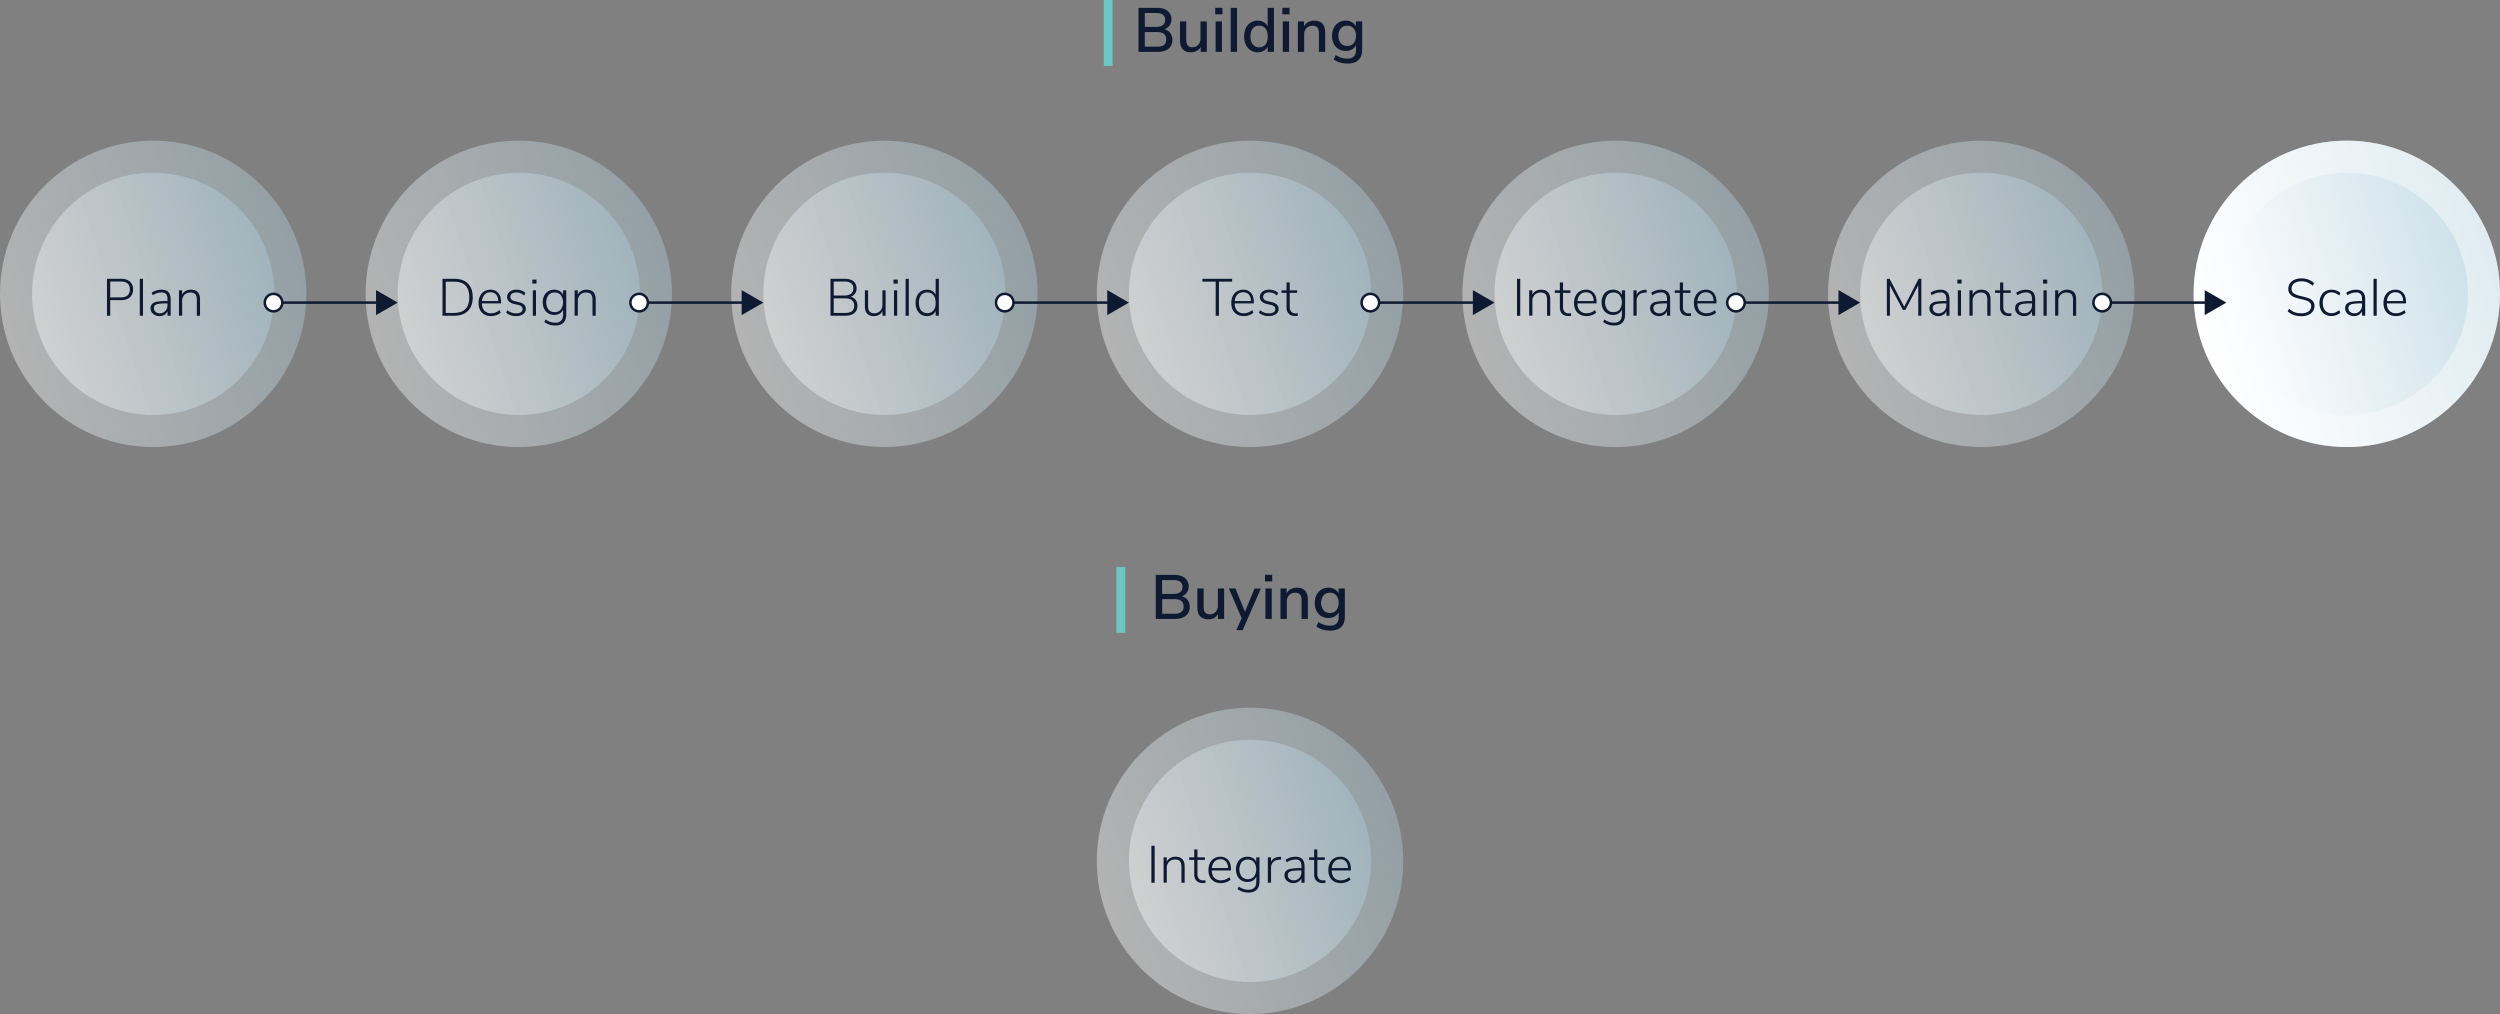 <svg xmlns="http://www.w3.org/2000/svg" xmlns:xlink="http://www.w3.org/1999/xlink" viewBox="0 0 2442.13 990.6"><rect x="0" y="0" width="2442.13" height="990.6" fill="#808080" stroke="none"/><defs><linearGradient id="linear-gradient" x1="1363.42" y1="794.7" x2="1078.71" y2="887.21" gradientUnits="userSpaceOnUse"><stop offset="0" stop-color="#b1cfde"/><stop offset="1" stop-color="#fff"/></linearGradient><linearGradient id="linear-gradient-2" x1="1333.6" y1="804.39" x2="1108.53" y2="877.52" xlink:href="#linear-gradient"/><linearGradient id="linear-gradient-3" x1="2434.85" y1="240.79" x2="2150.13" y2="333.3" xlink:href="#linear-gradient"/><linearGradient id="linear-gradient-4" x1="2405.02" y1="250.48" x2="2179.96" y2="323.61" xlink:href="#linear-gradient"/><linearGradient id="linear-gradient-5" x1="292" y1="240.79" x2="7.29" y2="333.3" xlink:href="#linear-gradient"/><linearGradient id="linear-gradient-6" x1="262.18" y1="250.48" x2="37.11" y2="323.61" xlink:href="#linear-gradient"/><linearGradient id="linear-gradient-7" x1="649.14" y1="240.79" x2="364.43" y2="333.3" xlink:href="#linear-gradient"/><linearGradient id="linear-gradient-8" x1="619.32" y1="250.48" x2="394.25" y2="323.61" xlink:href="#linear-gradient"/><linearGradient id="linear-gradient-9" x1="1006.28" y1="240.79" x2="721.57" y2="333.3" xlink:href="#linear-gradient"/><linearGradient id="linear-gradient-10" x1="976.46" y1="250.48" x2="751.39" y2="323.61" xlink:href="#linear-gradient"/><linearGradient id="linear-gradient-11" x1="1363.42" y1="240.79" x2="1078.71" y2="333.3" xlink:href="#linear-gradient"/><linearGradient id="linear-gradient-12" x1="1333.6" y1="250.48" x2="1108.53" y2="323.61" xlink:href="#linear-gradient"/><linearGradient id="linear-gradient-13" x1="1720.57" y1="240.79" x2="1435.85" y2="333.3" xlink:href="#linear-gradient"/><linearGradient id="linear-gradient-14" x1="1690.74" y1="250.48" x2="1465.68" y2="323.61" xlink:href="#linear-gradient"/><linearGradient id="linear-gradient-15" x1="2077.71" y1="240.79" x2="1792.99" y2="333.3" xlink:href="#linear-gradient"/><linearGradient id="linear-gradient-16" x1="2047.88" y1="250.48" x2="1822.82" y2="323.61" xlink:href="#linear-gradient"/></defs><title>building-flow</title><g id="Layer_2" data-name="Layer 2"><g id="Layer_1-2" data-name="Layer 1"><circle cx="1221.07" cy="840.96" r="149.64" style="opacity:0.4;fill:url(#linear-gradient)"/><circle cx="1221.07" cy="840.96" r="118.29" style="opacity:0.4;fill:url(#linear-gradient-2)"/><path d="M1124.75,863.65V827.58h3.17v36.06Z" transform="translate(0 -1.33)" style="fill:#0e1932"/><path d="M1157.23,847.84v15.81h-3.12V848q0-3.68-1.48-5.37t-4.71-1.69a7.93,7.93,0,0,0-5.91,2.25,8.21,8.21,0,0,0-2.23,6v14.37h-3.12V838.84h3.07v4.25a8.29,8.29,0,0,1,3.4-3.61,10.29,10.29,0,0,1,5.14-1.25Q1157.23,838.22,1157.23,847.84Z" transform="translate(0 -1.33)" style="fill:#0e1932"/><path d="M1177.64,861.19l-.15,2.61a17.79,17.79,0,0,1-2.4.15q-4.2,0-6.34-2.28a8.69,8.69,0,0,1-2.15-6.21V841.34h-4.91v-2.51h4.91v-7.67h3.12v7.67H1177v2.51h-7.26v13.71a6.73,6.73,0,0,0,1.46,4.71,5.51,5.51,0,0,0,4.27,1.59A15.65,15.65,0,0,0,1177.64,861.19Z" transform="translate(0 -1.33)" style="fill:#0e1932"/><path d="M1202.5,851.63h-18.77q.15,4.66,2.46,7.14a8.49,8.49,0,0,0,6.55,2.48,12.29,12.29,0,0,0,8.13-3.07l1.23,2.46a12,12,0,0,1-4.17,2.46,15.1,15.1,0,0,1-5.19.92q-5.68,0-9-3.43t-3.27-9.41a15.08,15.08,0,0,1,1.46-6.78,10.84,10.84,0,0,1,4.09-4.55,11.38,11.38,0,0,1,6.06-1.61,9.58,9.58,0,0,1,7.62,3.17q2.76,3.17,2.76,8.85ZM1186.38,843a10.33,10.33,0,0,0-2.56,6.29h15.81a9.7,9.7,0,0,0-2-6.32,6.88,6.88,0,0,0-5.47-2.23A7.55,7.55,0,0,0,1186.38,843Z" transform="translate(0 -1.33)" style="fill:#0e1932"/><path d="M1230.33,838.84v23.38q0,5.42-2.69,8.21t-8,2.79a17.22,17.22,0,0,1-10.74-3.43l1.23-2.46a18.22,18.22,0,0,0,4.63,2.43,16,16,0,0,0,4.94.69,7.4,7.4,0,0,0,5.63-2q1.89-2,1.89-5.93v-4.86a8.15,8.15,0,0,1-3.3,3.86,10.18,10.18,0,0,1-5.4,1.36,11,11,0,0,1-5.81-1.53,10.38,10.38,0,0,1-3.94-4.35,15.47,15.47,0,0,1,0-12.89,10.38,10.38,0,0,1,3.94-4.35,11,11,0,0,1,5.81-1.54,10.26,10.26,0,0,1,5.32,1.3,8.2,8.2,0,0,1,3.33,3.81v-4.5ZM1225,857.56a12.36,12.36,0,0,0,0-14,7.51,7.51,0,0,0-6-2.58,7.6,7.6,0,0,0-6.09,2.56,12.39,12.39,0,0,0,0,14.09,7.64,7.64,0,0,0,6.09,2.53A7.53,7.53,0,0,0,1225,857.56Z" transform="translate(0 -1.33)" style="fill:#0e1932"/><path d="M1251.5,840.94l-2.2.2q-4,.41-5.86,2.61a8.16,8.16,0,0,0-1.82,5.37v14.53h-3.12V838.84h3.07v4.35a7.67,7.67,0,0,1,3.2-3.45,12.69,12.69,0,0,1,5.14-1.41l1.33-.1Z" transform="translate(0 -1.33)" style="fill:#0e1932"/><path d="M1272.14,840.58q2.23,2.35,2.23,7.11v16h-3.07V859.2a8,8,0,0,1-3.12,3.55,8.83,8.83,0,0,1-4.71,1.25,9.92,9.92,0,0,1-4.4-1,7.74,7.74,0,0,1-3.15-2.71,6.8,6.8,0,0,1-1.15-3.84,6.05,6.05,0,0,1,1.43-4.3A8.73,8.73,0,0,1,1261,850a49.91,49.91,0,0,1,9.26-.67h1.07v-1.89q0-3.38-1.38-4.94a5.52,5.52,0,0,0-4.35-1.56,14.59,14.59,0,0,0-4.32.64,17.22,17.22,0,0,0-4.27,2.07l-1.18-2.4a15.38,15.38,0,0,1,4.5-2.2,17.06,17.06,0,0,1,5.12-.82Q1269.92,838.22,1272.14,840.58Zm-3,18.47a8,8,0,0,0,2.12-5.73v-1.69h-1a52,52,0,0,0-7.52.41,7.06,7.06,0,0,0-3.68,1.41,3.75,3.75,0,0,0-1.07,2.89,4.49,4.49,0,0,0,1.64,3.56,6,6,0,0,0,4,1.41A7.15,7.15,0,0,0,1269.18,859Z" transform="translate(0 -1.33)" style="fill:#0e1932"/><path d="M1294.78,861.19l-.15,2.61a17.79,17.79,0,0,1-2.4.15q-4.2,0-6.34-2.28a8.69,8.69,0,0,1-2.15-6.21V841.34h-4.91v-2.51h4.91v-7.67h3.12v7.67h7.26v2.51h-7.26v13.71a6.73,6.73,0,0,0,1.46,4.71,5.51,5.51,0,0,0,4.27,1.59A15.65,15.65,0,0,0,1294.78,861.19Z" transform="translate(0 -1.33)" style="fill:#0e1932"/><path d="M1319.64,851.63h-18.77q.15,4.66,2.46,7.14a8.49,8.49,0,0,0,6.55,2.48,12.29,12.29,0,0,0,8.13-3.07l1.23,2.46a12,12,0,0,1-4.17,2.46,15.1,15.1,0,0,1-5.19.92q-5.68,0-9-3.43t-3.27-9.41a15.08,15.08,0,0,1,1.46-6.78,10.84,10.84,0,0,1,4.09-4.55,11.38,11.38,0,0,1,6.06-1.61,9.58,9.58,0,0,1,7.62,3.17q2.76,3.17,2.76,8.85ZM1303.53,843a10.33,10.33,0,0,0-2.56,6.29h15.81a9.7,9.7,0,0,0-2-6.32,6.88,6.88,0,0,0-5.47-2.23A7.55,7.55,0,0,0,1303.53,843Z" transform="translate(0 -1.33)" style="fill:#0e1932"/><circle cx="2292.49" cy="287.05" r="149.64" style="fill:#fff"/><circle cx="2292.49" cy="287.05" r="149.64" style="opacity:0.4;fill:url(#linear-gradient-3)"/><circle cx="2292.49" cy="287.05" r="118.29" style="opacity:0.4;fill:url(#linear-gradient-4)"/><circle cx="149.64" cy="287.05" r="149.64" style="opacity:0.4;fill:url(#linear-gradient-5)"/><circle cx="149.64" cy="287.05" r="118.29" style="opacity:0.4;fill:url(#linear-gradient-6)"/><circle cx="506.78" cy="287.05" r="149.64" style="opacity:0.4;fill:url(#linear-gradient-7)"/><circle cx="506.78" cy="287.05" r="118.29" style="opacity:0.4;fill:url(#linear-gradient-8)"/><circle cx="863.93" cy="287.05" r="149.64" style="opacity:0.4;fill:url(#linear-gradient-9)"/><circle cx="863.93" cy="287.05" r="118.29" style="opacity:0.4;fill:url(#linear-gradient-10)"/><circle cx="1221.07" cy="287.05" r="149.64" style="opacity:0.4;fill:url(#linear-gradient-11)"/><circle cx="1221.07" cy="287.05" r="118.29" style="opacity:0.4;fill:url(#linear-gradient-12)"/><circle cx="1578.21" cy="287.05" r="149.64" style="opacity:0.4;fill:url(#linear-gradient-13)"/><circle cx="1578.21" cy="287.05" r="118.29" style="opacity:0.4;fill:url(#linear-gradient-14)"/><circle cx="1935.35" cy="287.05" r="149.64" style="opacity:0.4;fill:url(#linear-gradient-15)"/><circle cx="1935.35" cy="287.05" r="118.29" style="opacity:0.4;fill:url(#linear-gradient-16)"/><path d="M104.5,273.67h13.66q5.63,0,8.72,2.71a9.66,9.66,0,0,1,3.1,7.67,9.76,9.76,0,0,1-3.12,7.75q-3.12,2.74-8.7,2.74H107.67v15.19H104.5ZM118,291.83q8.85,0,8.85-7.78T118,276.38H107.67v15.45Z" transform="translate(0 -1.33)" style="fill:#0e1932"/><path d="M136.57,309.74V273.67h3.12v36.06Z" transform="translate(0 -1.33)" style="fill:#0e1932"/><path d="M164.48,286.67q2.23,2.35,2.23,7.11v16h-3.07v-4.45a8,8,0,0,1-3.12,3.55,8.83,8.83,0,0,1-4.71,1.25,9.92,9.92,0,0,1-4.4-1,7.74,7.74,0,0,1-3.15-2.71,6.8,6.8,0,0,1-1.15-3.84,6.05,6.05,0,0,1,1.43-4.3,8.73,8.73,0,0,1,4.76-2.2,49.91,49.91,0,0,1,9.26-.67h1.07v-1.89q0-3.38-1.38-4.94A5.52,5.52,0,0,0,157.9,287a14.59,14.59,0,0,0-4.32.64,17.22,17.22,0,0,0-4.27,2.07l-1.18-2.4a15.38,15.38,0,0,1,4.5-2.2,17.06,17.06,0,0,1,5.12-.82Q162.25,284.31,164.48,286.67Zm-3,18.47a8,8,0,0,0,2.12-5.73v-1.69h-1a52,52,0,0,0-7.52.41,7.06,7.06,0,0,0-3.68,1.41,3.75,3.75,0,0,0-1.07,2.89A4.49,4.49,0,0,0,152,306a6,6,0,0,0,4,1.41A7.15,7.15,0,0,0,161.51,305.13Z" transform="translate(0 -1.33)" style="fill:#0e1932"/><path d="M195.4,293.93v15.81h-3.12v-15.6q0-3.68-1.48-5.37t-4.71-1.69a7.93,7.93,0,0,0-5.91,2.25,8.21,8.21,0,0,0-2.23,6v14.37h-3.12V284.93h3.07v4.25a8.29,8.29,0,0,1,3.4-3.61,10.29,10.29,0,0,1,5.14-1.25Q195.4,284.31,195.4,293.93Z" transform="translate(0 -1.33)" style="fill:#0e1932"/><path d="M432.28,273.67h11.61q8.59,0,13.25,4.68t4.66,13.33q0,8.65-4.68,13.35t-13.22,4.71H432.28ZM443.74,307q7.31,0,11-3.84t3.71-11.46q0-15.24-14.73-15.24h-8.29V307Z" transform="translate(0 -1.33)" style="fill:#0e1932"/><path d="M489.52,297.71H470.75q.15,4.66,2.46,7.14a8.49,8.49,0,0,0,6.55,2.48,12.29,12.29,0,0,0,8.13-3.07l1.23,2.46a12,12,0,0,1-4.17,2.46,15.1,15.1,0,0,1-5.19.92q-5.68,0-9-3.43t-3.27-9.41a15.08,15.08,0,0,1,1.46-6.78,10.84,10.84,0,0,1,4.09-4.55,11.38,11.38,0,0,1,6.06-1.61,9.58,9.58,0,0,1,7.62,3.17q2.76,3.17,2.76,8.85Zm-16.11-8.59a10.33,10.33,0,0,0-2.56,6.29h15.81a9.7,9.7,0,0,0-2-6.32,6.88,6.88,0,0,0-5.47-2.23A7.55,7.55,0,0,0,473.41,289.12Z" transform="translate(0 -1.33)" style="fill:#0e1932"/><path d="M494.48,306.77l1.18-2.4a13.1,13.1,0,0,0,4,2.33,14,14,0,0,0,4.6.69,8.33,8.33,0,0,0,4.63-1.07,3.69,3.69,0,0,0,.54-5.65,7.3,7.3,0,0,0-3.43-1.51l-4.19-1a9.45,9.45,0,0,1-4.73-2.48,5.78,5.78,0,0,1-1.71-4.17,6.35,6.35,0,0,1,2.51-5.22,10.45,10.45,0,0,1,6.7-2,13.92,13.92,0,0,1,4.88.84,9.65,9.65,0,0,1,3.76,2.43L512,290a12.16,12.16,0,0,0-3.56-2.25,10.57,10.57,0,0,0-3.91-.72,7.5,7.5,0,0,0-4.4,1.13,3.94,3.94,0,0,0-.59,5.78,6.34,6.34,0,0,0,3.09,1.54l4.25,1q6.75,1.54,6.75,6.65a6,6,0,0,1-2.58,5.06,11.58,11.58,0,0,1-7,1.89A13.92,13.92,0,0,1,494.48,306.77Z" transform="translate(0 -1.33)" style="fill:#0e1932"/><path d="M520,274.44h4.09v3.94H520Zm.46,35.3V284.93h3.12v24.81Z" transform="translate(0 -1.33)" style="fill:#0e1932"/><path d="M553.15,284.93V308.3q0,5.42-2.69,8.21t-8,2.79a17.22,17.22,0,0,1-10.74-3.43l1.23-2.46a18.22,18.22,0,0,0,4.63,2.43,16,16,0,0,0,4.94.69,7.4,7.4,0,0,0,5.63-2q1.89-2,1.89-5.93v-4.86a8.15,8.15,0,0,1-3.3,3.86,10.18,10.18,0,0,1-5.4,1.36,11,11,0,0,1-5.81-1.53,10.38,10.38,0,0,1-3.94-4.35,15.47,15.47,0,0,1,0-12.89,10.38,10.38,0,0,1,3.94-4.35,11,11,0,0,1,5.81-1.54,10.26,10.26,0,0,1,5.32,1.3,8.2,8.2,0,0,1,3.33,3.81v-4.5Zm-5.29,18.72a12.36,12.36,0,0,0,0-14,7.51,7.51,0,0,0-6-2.58,7.6,7.6,0,0,0-6.09,2.56,12.39,12.39,0,0,0,0,14.09,7.64,7.64,0,0,0,6.09,2.53A7.53,7.53,0,0,0,547.86,303.65Z" transform="translate(0 -1.33)" style="fill:#0e1932"/><path d="M581.9,293.93v15.81h-3.12v-15.6q0-3.68-1.48-5.37t-4.71-1.69a7.93,7.93,0,0,0-5.91,2.25,8.21,8.21,0,0,0-2.23,6v14.37h-3.12V284.93h3.07v4.25a8.29,8.29,0,0,1,3.4-3.61,10.29,10.29,0,0,1,5.14-1.25Q581.9,284.31,581.9,293.93Z" transform="translate(0 -1.33)" style="fill:#0e1932"/><path d="M835.87,294.31a9.13,9.13,0,0,1,1.71,5.65,8.8,8.8,0,0,1-3.09,7.26q-3.1,2.51-8.77,2.51H811.29V273.67H825.2q5.52,0,8.54,2.46a8.52,8.52,0,0,1,3,7,8.36,8.36,0,0,1-1.51,5,8.91,8.91,0,0,1-4.22,3.12A8.3,8.3,0,0,1,835.87,294.31ZM814.41,290h10.33q4.35,0,6.6-1.79a6.21,6.21,0,0,0,2.25-5.17q0-6.7-8.85-6.7H814.41Zm17.83,15.27a6.27,6.27,0,0,0,2.17-5.24q0-7.26-8.9-7.26h-11.1V307h11.1Q830.06,307,832.24,305.31Z" transform="translate(0 -1.33)" style="fill:#0e1932"/><path d="M865.1,284.93v24.81H862v-4.45a8.23,8.23,0,0,1-3.35,3.58,9.86,9.86,0,0,1-4.94,1.23q-4.4,0-6.62-2.43t-2.23-7.19V284.93H848v15.35q0,3.63,1.46,5.35a5.68,5.68,0,0,0,4.58,1.71,7.59,7.59,0,0,0,5.75-2.28A8.41,8.41,0,0,0,862,299V284.93Z" transform="translate(0 -1.33)" style="fill:#0e1932"/><path d="M872.83,274.44h4.09v3.94h-4.09Zm.46,35.3V284.93h3.12v24.81Z" transform="translate(0 -1.33)" style="fill:#0e1932"/><path d="M884.64,309.74V273.67h3.12v36.06Z" transform="translate(0 -1.33)" style="fill:#0e1932"/><path d="M917.12,273.67v36.06H914V305a8.2,8.2,0,0,1-3.33,3.81,10.05,10.05,0,0,1-5.22,1.3,10.45,10.45,0,0,1-5.78-1.61,10.63,10.63,0,0,1-3.89-4.55,15.9,15.9,0,0,1-1.38-6.83,15.44,15.44,0,0,1,1.38-6.73,10.29,10.29,0,0,1,9.67-6.06,10.05,10.05,0,0,1,5.22,1.3,8.2,8.2,0,0,1,3.33,3.81V273.67Zm-5.24,31q2.12-2.63,2.12-7.49t-2.1-7.52a7.18,7.18,0,0,0-6-2.66,7.41,7.41,0,0,0-6.09,2.63q-2.15,2.64-2.15,7.44t2.15,7.54a8.15,8.15,0,0,0,12,.05Z" transform="translate(0 -1.33)" style="fill:#0e1932"/><path d="M1187.54,309.74v-33.3h-12.94v-2.76h29v2.76h-12.89v33.3Z" transform="translate(0 -1.33)" style="fill:#0e1932"/><path d="M1224.83,297.71h-18.77q.15,4.66,2.46,7.14a8.49,8.49,0,0,0,6.55,2.48,12.29,12.29,0,0,0,8.13-3.07l1.23,2.46a12,12,0,0,1-4.17,2.46,15.1,15.1,0,0,1-5.19.92q-5.68,0-9-3.43t-3.27-9.41a15.08,15.08,0,0,1,1.46-6.78,10.84,10.84,0,0,1,4.09-4.55,11.38,11.38,0,0,1,6.06-1.61,9.58,9.58,0,0,1,7.62,3.17q2.76,3.17,2.76,8.85Zm-16.11-8.59a10.33,10.33,0,0,0-2.56,6.29H1222a9.7,9.7,0,0,0-2-6.32,6.88,6.88,0,0,0-5.47-2.23A7.55,7.55,0,0,0,1208.71,289.12Z" transform="translate(0 -1.33)" style="fill:#0e1932"/><path d="M1229.79,306.77l1.18-2.4a13.1,13.1,0,0,0,4,2.33,14,14,0,0,0,4.6.69,8.33,8.33,0,0,0,4.63-1.07,3.69,3.69,0,0,0,.54-5.65,7.3,7.3,0,0,0-3.43-1.51l-4.19-1a9.45,9.45,0,0,1-4.73-2.48,5.78,5.78,0,0,1-1.71-4.17,6.35,6.35,0,0,1,2.51-5.22,10.45,10.45,0,0,1,6.7-2,13.92,13.92,0,0,1,4.88.84,9.65,9.65,0,0,1,3.76,2.43l-1.18,2.4a12.16,12.16,0,0,0-3.56-2.25,10.57,10.57,0,0,0-3.91-.72,7.5,7.5,0,0,0-4.4,1.13,3.94,3.94,0,0,0-.59,5.78,6.34,6.34,0,0,0,3.09,1.54l4.25,1q6.75,1.54,6.75,6.65a6,6,0,0,1-2.58,5.06,11.58,11.58,0,0,1-7,1.89A13.92,13.92,0,0,1,1229.79,306.77Z" transform="translate(0 -1.33)" style="fill:#0e1932"/><path d="M1267.8,307.28l-.15,2.61a17.79,17.79,0,0,1-2.4.15q-4.2,0-6.34-2.28a8.69,8.69,0,0,1-2.15-6.21V287.43h-4.91v-2.51h4.91v-7.67h3.12v7.67h7.26v2.51h-7.26v13.71a6.73,6.73,0,0,0,1.46,4.71,5.51,5.51,0,0,0,4.27,1.59A15.65,15.65,0,0,0,1267.8,307.28Z" transform="translate(0 -1.33)" style="fill:#0e1932"/><path d="M1481.89,309.74V273.67h3.17v36.06Z" transform="translate(0 -1.33)" style="fill:#0e1932"/><path d="M1514.37,293.93v15.81h-3.12v-15.6q0-3.68-1.48-5.37t-4.71-1.69a7.93,7.93,0,0,0-5.91,2.25,8.21,8.21,0,0,0-2.23,6v14.37h-3.12V284.93h3.07v4.25a8.29,8.29,0,0,1,3.4-3.61,10.29,10.29,0,0,1,5.14-1.25Q1514.37,284.31,1514.37,293.93Z" transform="translate(0 -1.33)" style="fill:#0e1932"/><path d="M1534.78,307.28l-.15,2.61a17.79,17.79,0,0,1-2.4.15q-4.2,0-6.34-2.28a8.69,8.69,0,0,1-2.15-6.21V287.43h-4.91v-2.51h4.91v-7.67h3.12v7.67h7.26v2.51h-7.26v13.71a6.73,6.73,0,0,0,1.46,4.71,5.51,5.51,0,0,0,4.27,1.59A15.65,15.65,0,0,0,1534.78,307.28Z" transform="translate(0 -1.33)" style="fill:#0e1932"/><path d="M1559.64,297.71h-18.77q.15,4.66,2.46,7.14a8.49,8.49,0,0,0,6.55,2.48,12.29,12.29,0,0,0,8.13-3.07l1.23,2.46a12,12,0,0,1-4.17,2.46,15.1,15.1,0,0,1-5.19.92q-5.68,0-9-3.43t-3.27-9.41a15.08,15.08,0,0,1,1.46-6.78,10.84,10.84,0,0,1,4.09-4.55,11.38,11.38,0,0,1,6.06-1.61,9.58,9.58,0,0,1,7.62,3.17q2.76,3.17,2.76,8.85Zm-16.11-8.59a10.33,10.33,0,0,0-2.56,6.29h15.81a9.7,9.7,0,0,0-2-6.32,6.88,6.88,0,0,0-5.47-2.23A7.55,7.55,0,0,0,1543.53,289.12Z" transform="translate(0 -1.33)" style="fill:#0e1932"/><path d="M1587.47,284.93V308.3q0,5.42-2.69,8.21t-8,2.79a17.22,17.22,0,0,1-10.74-3.43l1.23-2.46a18.22,18.22,0,0,0,4.63,2.43,16,16,0,0,0,4.94.69,7.4,7.4,0,0,0,5.63-2q1.89-2,1.89-5.93v-4.86a8.15,8.15,0,0,1-3.3,3.86,10.18,10.18,0,0,1-5.4,1.36,11,11,0,0,1-5.81-1.53,10.38,10.38,0,0,1-3.94-4.35,15.47,15.47,0,0,1,0-12.89,10.38,10.38,0,0,1,3.94-4.35,11,11,0,0,1,5.81-1.54,10.26,10.26,0,0,1,5.32,1.3,8.2,8.2,0,0,1,3.33,3.81v-4.5Zm-5.29,18.72a12.36,12.36,0,0,0,0-14,7.51,7.51,0,0,0-6-2.58,7.6,7.6,0,0,0-6.09,2.56,12.39,12.39,0,0,0,0,14.09,7.64,7.64,0,0,0,6.09,2.53A7.53,7.53,0,0,0,1582.17,303.65Z" transform="translate(0 -1.33)" style="fill:#0e1932"/><path d="M1608.64,287l-2.2.2q-4,.41-5.86,2.61a8.16,8.16,0,0,0-1.82,5.37v14.53h-3.12V284.93h3.07v4.35a7.67,7.67,0,0,1,3.2-3.45,12.69,12.69,0,0,1,5.14-1.41l1.33-.1Z" transform="translate(0 -1.33)" style="fill:#0e1932"/><path d="M1629.28,286.67q2.23,2.35,2.23,7.11v16h-3.07v-4.45a8,8,0,0,1-3.12,3.55,8.83,8.83,0,0,1-4.71,1.25,9.92,9.92,0,0,1-4.4-1,7.74,7.74,0,0,1-3.15-2.71,6.8,6.8,0,0,1-1.15-3.84,6.05,6.05,0,0,1,1.43-4.3,8.73,8.73,0,0,1,4.76-2.2,49.91,49.91,0,0,1,9.26-.67h1.07v-1.89q0-3.38-1.38-4.94a5.52,5.52,0,0,0-4.35-1.56,14.59,14.59,0,0,0-4.32.64,17.22,17.22,0,0,0-4.27,2.07l-1.18-2.4a15.38,15.38,0,0,1,4.5-2.2,17.06,17.06,0,0,1,5.12-.82Q1627.06,284.31,1629.28,286.67Zm-3,18.47a8,8,0,0,0,2.12-5.73v-1.69h-1a52,52,0,0,0-7.52.41,7.06,7.06,0,0,0-3.68,1.41,3.75,3.75,0,0,0-1.07,2.89,4.49,4.49,0,0,0,1.64,3.56,6,6,0,0,0,4,1.41A7.15,7.15,0,0,0,1626.32,305.13Z" transform="translate(0 -1.33)" style="fill:#0e1932"/><path d="M1651.92,307.28l-.15,2.61a17.79,17.79,0,0,1-2.4.15q-4.2,0-6.34-2.28a8.69,8.69,0,0,1-2.15-6.21V287.43H1636v-2.51h4.91v-7.67H1644v7.67h7.26v2.51H1644v13.71a6.73,6.73,0,0,0,1.46,4.71,5.51,5.51,0,0,0,4.27,1.59A15.65,15.65,0,0,0,1651.92,307.28Z" transform="translate(0 -1.33)" style="fill:#0e1932"/><path d="M1676.78,297.71H1658q.15,4.66,2.46,7.14a8.49,8.49,0,0,0,6.55,2.48,12.29,12.29,0,0,0,8.13-3.07l1.23,2.46a12,12,0,0,1-4.17,2.46,15.1,15.1,0,0,1-5.19.92q-5.68,0-9-3.43t-3.27-9.41a15.08,15.08,0,0,1,1.46-6.78,10.84,10.84,0,0,1,4.09-4.55,11.38,11.38,0,0,1,6.06-1.61,9.58,9.58,0,0,1,7.62,3.17q2.76,3.17,2.76,8.85Zm-16.11-8.59a10.33,10.33,0,0,0-2.56,6.29h15.81a9.7,9.7,0,0,0-2-6.32,6.88,6.88,0,0,0-5.47-2.23A7.55,7.55,0,0,0,1660.67,289.12Z" transform="translate(0 -1.33)" style="fill:#0e1932"/><path d="M1874.2,273.67h2.66v36.06h-3V280l-12.63,24.09h-2.35l-12.74-23.89.05,29.57h-3V273.67h2.66L1860.13,301Z" transform="translate(0 -1.33)" style="fill:#0e1932"/><path d="M1902.15,286.67q2.23,2.35,2.23,7.11v16h-3.07v-4.45a8,8,0,0,1-3.12,3.55,8.83,8.83,0,0,1-4.71,1.25,9.92,9.92,0,0,1-4.4-1,7.74,7.74,0,0,1-3.15-2.71,6.8,6.8,0,0,1-1.15-3.84,6.05,6.05,0,0,1,1.43-4.3,8.73,8.73,0,0,1,4.76-2.2,49.91,49.91,0,0,1,9.26-.67h1.07v-1.89q0-3.38-1.38-4.94a5.52,5.52,0,0,0-4.35-1.56,14.59,14.59,0,0,0-4.32.64,17.22,17.22,0,0,0-4.27,2.07l-1.18-2.4a15.38,15.38,0,0,1,4.5-2.2,17.06,17.06,0,0,1,5.12-.82Q1899.93,284.31,1902.15,286.67Zm-3,18.47a8,8,0,0,0,2.12-5.73v-1.69h-1a52,52,0,0,0-7.52.41,7.06,7.06,0,0,0-3.68,1.41,3.75,3.75,0,0,0-1.07,2.89,4.49,4.49,0,0,0,1.64,3.56,6,6,0,0,0,4,1.41A7.15,7.15,0,0,0,1899.19,305.13Z" transform="translate(0 -1.33)" style="fill:#0e1932"/><path d="M1912.05,274.44h4.09v3.94h-4.09Zm.46,35.3V284.93h3.12v24.81Z" transform="translate(0 -1.33)" style="fill:#0e1932"/><path d="M1944.43,293.93v15.81h-3.12v-15.6q0-3.68-1.48-5.37t-4.71-1.69a7.93,7.93,0,0,0-5.91,2.25,8.21,8.21,0,0,0-2.23,6v14.37h-3.12V284.93h3.07v4.25a8.29,8.29,0,0,1,3.4-3.61,10.29,10.29,0,0,1,5.14-1.25Q1944.43,284.31,1944.43,293.93Z" transform="translate(0 -1.33)" style="fill:#0e1932"/><path d="M1964.84,307.28l-.15,2.61a17.79,17.79,0,0,1-2.4.15q-4.2,0-6.34-2.28a8.69,8.69,0,0,1-2.15-6.21V287.43h-4.91v-2.51h4.91v-7.67h3.12v7.67h7.26v2.51h-7.26v13.71a6.73,6.73,0,0,0,1.46,4.71,5.51,5.51,0,0,0,4.27,1.59A15.65,15.65,0,0,0,1964.84,307.28Z" transform="translate(0 -1.33)" style="fill:#0e1932"/><path d="M1985.84,286.67q2.23,2.35,2.23,7.11v16H1985v-4.45a8,8,0,0,1-3.12,3.55,8.82,8.82,0,0,1-4.71,1.25,9.92,9.92,0,0,1-4.4-1,7.75,7.75,0,0,1-3.15-2.71,6.8,6.8,0,0,1-1.15-3.84,6.05,6.05,0,0,1,1.43-4.3,8.73,8.73,0,0,1,4.76-2.2,49.89,49.89,0,0,1,9.26-.67H1985v-1.89q0-3.38-1.38-4.94a5.52,5.52,0,0,0-4.35-1.56,14.58,14.58,0,0,0-4.32.64,17.2,17.2,0,0,0-4.27,2.07l-1.18-2.4a15.38,15.38,0,0,1,4.5-2.2,17.05,17.05,0,0,1,5.12-.82Q1983.61,284.31,1985.84,286.67Zm-3,18.47a8,8,0,0,0,2.12-5.73v-1.69h-1a52,52,0,0,0-7.52.41,7.06,7.06,0,0,0-3.68,1.41,3.75,3.75,0,0,0-1.07,2.89,4.49,4.49,0,0,0,1.64,3.56,6,6,0,0,0,4,1.41A7.16,7.16,0,0,0,1982.87,305.13Z" transform="translate(0 -1.33)" style="fill:#0e1932"/><path d="M1995.74,274.44h4.09v3.94h-4.09Zm.46,35.3V284.93h3.12v24.81Z" transform="translate(0 -1.33)" style="fill:#0e1932"/><path d="M2028.12,293.93v15.81H2025v-15.6q0-3.68-1.48-5.37t-4.71-1.69a7.93,7.93,0,0,0-5.91,2.25,8.21,8.21,0,0,0-2.22,6v14.37h-3.12V284.93h3.07v4.25a8.29,8.29,0,0,1,3.4-3.61,10.29,10.29,0,0,1,5.14-1.25Q2028.12,284.31,2028.12,293.93Z" transform="translate(0 -1.33)" style="fill:#0e1932"/><path d="M2240.57,309a16.31,16.31,0,0,1-5.83-3.55l1.33-2.51a17.17,17.17,0,0,0,5.45,3.4,19.25,19.25,0,0,0,6.57,1,11.74,11.74,0,0,0,7.08-1.87,6.14,6.14,0,0,0,2.53-5.24,4.45,4.45,0,0,0-1.23-3.25,8.25,8.25,0,0,0-3.12-1.94,43.1,43.1,0,0,0-5.06-1.41,50.86,50.86,0,0,1-6.78-1.89,11.09,11.09,0,0,1-4.37-2.94,7.57,7.57,0,0,1-1.79-5.29,9.23,9.23,0,0,1,1.59-5.37,10.37,10.37,0,0,1,4.48-3.58,16.64,16.64,0,0,1,6.78-1.28,19,19,0,0,1,6.83,1.2,15.37,15.37,0,0,1,5.45,3.5l-1.33,2.51a17.66,17.66,0,0,0-5.17-3.35,15.37,15.37,0,0,0-5.78-1,11.52,11.52,0,0,0-7.11,1.94,6.42,6.42,0,0,0-2.56,5.42,5,5,0,0,0,2.23,4.48,21.09,21.09,0,0,0,6.52,2.48l1.33.31q4.14,1,6.55,1.89a10.07,10.07,0,0,1,4.07,2.69,7,7,0,0,1,1.66,4.89,8.84,8.84,0,0,1-1.59,5.22,10.35,10.35,0,0,1-4.48,3.5,16.78,16.78,0,0,1-6.73,1.25A22.61,22.61,0,0,1,2240.57,309Z" transform="translate(0 -1.33)" style="fill:#0e1932"/><path d="M2271.29,308.51a10.53,10.53,0,0,1-4.07-4.5,15,15,0,0,1-1.43-6.7,15.22,15.22,0,0,1,1.46-6.8,10.75,10.75,0,0,1,4.12-4.58,11.81,11.81,0,0,1,6.24-1.61,13.7,13.7,0,0,1,4.83.87,9.66,9.66,0,0,1,3.76,2.4L2285,290a14,14,0,0,0-3.66-2.3,9.64,9.64,0,0,0-3.66-.72,7.86,7.86,0,0,0-6.32,2.74,11.28,11.28,0,0,0-2.33,7.54q0,4.76,2.3,7.39a7.92,7.92,0,0,0,6.29,2.63,9.64,9.64,0,0,0,3.66-.72,15.52,15.52,0,0,0,3.71-2.25l1.18,2.4a10.89,10.89,0,0,1-3.89,2.43,13.56,13.56,0,0,1-4.86.9A11.71,11.71,0,0,1,2271.29,308.51Z" transform="translate(0 -1.33)" style="fill:#0e1932"/><path d="M2308.22,286.67q2.23,2.35,2.23,7.11v16h-3.07v-4.45a8,8,0,0,1-3.12,3.55,8.82,8.82,0,0,1-4.71,1.25,9.92,9.92,0,0,1-4.4-1,7.75,7.75,0,0,1-3.15-2.71,6.8,6.8,0,0,1-1.15-3.84,6.05,6.05,0,0,1,1.43-4.3,8.73,8.73,0,0,1,4.76-2.2,49.89,49.89,0,0,1,9.26-.67h1.07v-1.89q0-3.38-1.38-4.94a5.52,5.52,0,0,0-4.35-1.56,14.58,14.58,0,0,0-4.32.64,17.2,17.2,0,0,0-4.27,2.07l-1.18-2.4a15.39,15.39,0,0,1,4.5-2.2,17.05,17.05,0,0,1,5.12-.82Q2306,284.31,2308.22,286.67Zm-3,18.47a8,8,0,0,0,2.12-5.73v-1.69h-1a52,52,0,0,0-7.52.41,7.06,7.06,0,0,0-3.68,1.41,3.75,3.75,0,0,0-1.07,2.89,4.49,4.49,0,0,0,1.64,3.56,6,6,0,0,0,4,1.41A7.16,7.16,0,0,0,2305.26,305.13Z" transform="translate(0 -1.33)" style="fill:#0e1932"/><path d="M2318.58,309.74V273.67h3.12v36.06Z" transform="translate(0 -1.33)" style="fill:#0e1932"/><path d="M2350.35,297.71h-18.77q.15,4.66,2.46,7.14a8.49,8.49,0,0,0,6.55,2.48,12.29,12.29,0,0,0,8.13-3.07l1.23,2.46a12,12,0,0,1-4.17,2.46,15.1,15.1,0,0,1-5.19.92q-5.68,0-9-3.43t-3.27-9.41a15.07,15.07,0,0,1,1.46-6.78,10.84,10.84,0,0,1,4.09-4.55,11.38,11.38,0,0,1,6.06-1.61,9.58,9.58,0,0,1,7.62,3.17q2.76,3.17,2.76,8.85Zm-16.11-8.59a10.33,10.33,0,0,0-2.56,6.29h15.81a9.69,9.69,0,0,0-2-6.32,6.88,6.88,0,0,0-5.47-2.23A7.55,7.55,0,0,0,2334.23,289.12Z" transform="translate(0 -1.33)" style="fill:#0e1932"/><line x1="370.92" y1="295.6" x2="276.05" y2="295.6" style="fill:none;stroke:#0e1932;stroke-miterlimit:10;stroke-width:2.449px"/><polygon points="367.34 283.39 388.49 295.6 367.34 307.81 367.34 283.39" style="fill:#0e1932"/><circle cx="267.2" cy="295.6" r="8.56" style="fill:#fff;stroke:#0e1932;stroke-miterlimit:10;stroke-width:2.449px"/><line x1="728.06" y1="295.6" x2="633.19" y2="295.6" style="fill:none;stroke:#0e1932;stroke-miterlimit:10;stroke-width:2.449px"/><polygon points="724.49 283.39 745.63 295.6 724.49 307.81 724.49 283.39" style="fill:#0e1932"/><circle cx="624.34" cy="295.6" r="8.56" style="fill:#fff;stroke:#0e1932;stroke-miterlimit:10;stroke-width:2.449px"/><line x1="1085.2" y1="295.6" x2="990.33" y2="295.6" style="fill:none;stroke:#0e1932;stroke-miterlimit:10;stroke-width:2.449px"/><polygon points="1081.63 283.39 1102.77 295.6 1081.63 307.81 1081.63 283.39" style="fill:#0e1932"/><circle cx="981.49" cy="295.6" r="8.56" style="fill:#fff;stroke:#0e1932;stroke-miterlimit:10;stroke-width:2.449px"/><line x1="1442.34" y1="295.6" x2="1347.47" y2="295.6" style="fill:none;stroke:#0e1932;stroke-miterlimit:10;stroke-width:2.449px"/><polygon points="1438.77 283.39 1459.92 295.6 1438.77 307.81 1438.77 283.39" style="fill:#0e1932"/><circle cx="1338.63" cy="295.6" r="8.56" style="fill:#fff;stroke:#0e1932;stroke-miterlimit:10;stroke-width:2.449px"/><line x1="1799.48" y1="295.6" x2="1704.62" y2="295.6" style="fill:none;stroke:#0e1932;stroke-miterlimit:10;stroke-width:2.449px"/><polygon points="1795.91 283.39 1817.06 295.6 1795.91 307.81 1795.91 283.39" style="fill:#0e1932"/><circle cx="1695.77" cy="295.6" r="8.56" style="fill:#fff;stroke:#0e1932;stroke-miterlimit:10;stroke-width:2.449px"/><line x1="2157.23" y1="295.6" x2="2062.36" y2="295.6" style="fill:none;stroke:#0e1932;stroke-miterlimit:10;stroke-width:2.449px"/><polygon points="2153.66 283.39 2174.81 295.6 2153.66 307.81 2153.66 283.39" style="fill:#0e1932"/><circle cx="2053.52" cy="295.6" r="8.56" style="fill:#fff;stroke:#0e1932;stroke-miterlimit:10;stroke-width:2.449px"/><path d="M1143.23,33.58a10.76,10.76,0,0,1,2,6.71,10.47,10.47,0,0,1-3.81,8.63Q1137.65,52,1130.82,52h-18.67V9h18q6.65,0,10.4,3a9.93,9.93,0,0,1,3.75,8.27,9.87,9.87,0,0,1-1.8,5.92,10.63,10.63,0,0,1-5,3.72A10.54,10.54,0,0,1,1143.23,33.58Zm-24.92-6h10.86q9,0,9-6.83a5.88,5.88,0,0,0-2.23-5.06q-2.23-1.65-6.8-1.65h-10.86ZM1137,45.23a6.3,6.3,0,0,0,2.2-5.31,6.6,6.6,0,0,0-2.23-5.46q-2.23-1.8-6.86-1.8h-11.83V46.94h11.83Q1134.85,46.94,1137,45.23Z" transform="translate(0 -1.33)" style="fill:#0e1932"/><path d="M1178.89,22.23V52h-6V47.18a9.55,9.55,0,0,1-3.87,3.9,11.37,11.37,0,0,1-5.52,1.34q-10.86,0-10.86-12V22.23h6.16V40.41q0,3.6,1.46,5.31a5.62,5.62,0,0,0,4.51,1.71,7.51,7.51,0,0,0,5.76-2.32,8.67,8.67,0,0,0,2.17-6.16V22.23Z" transform="translate(0 -1.33)" style="fill:#0e1932"/><path d="M1187.06,8.94h7.08v6.41h-7.08Zm.43,43.07V22.23h6.16V52Z" transform="translate(0 -1.33)" style="fill:#0e1932"/><path d="M1202.25,52V9h6.16V52Z" transform="translate(0 -1.33)" style="fill:#0e1932"/><path d="M1244.46,9V52h-6.1V46.88a9.43,9.43,0,0,1-3.9,4.12,11.91,11.91,0,0,1-5.92,1.43,12.35,12.35,0,0,1-6.86-2A13,13,0,0,1,1217,45a18.72,18.72,0,0,1-1.68-8.11,18.47,18.47,0,0,1,1.68-8.11,12.31,12.31,0,0,1,11.56-7.26,11.75,11.75,0,0,1,5.89,1.43A9.58,9.58,0,0,1,1238.3,27V9ZM1236.2,44.8q2.16-2.75,2.17-7.81t-2.17-7.81a7.43,7.43,0,0,0-6.19-2.74,7.64,7.64,0,0,0-6.25,2.71q-2.23,2.72-2.23,7.72t2.26,7.84a7.51,7.51,0,0,0,6.22,2.84A7.42,7.42,0,0,0,1236.2,44.8Z" transform="translate(0 -1.33)" style="fill:#0e1932"/><path d="M1252.63,8.94h7.08v6.41h-7.08Zm.43,43.07V22.23h6.16V52Z" transform="translate(0 -1.33)" style="fill:#0e1932"/><path d="M1294.54,33.52V52h-6.16V33.82q0-3.78-1.49-5.55a5.77,5.77,0,0,0-4.67-1.77,8,8,0,0,0-6,2.32A8.54,8.54,0,0,0,1274,35V52h-6.16V22.23h6V27a9.9,9.9,0,0,1,4.09-4.09,12.34,12.34,0,0,1,5.92-1.4Q1294.54,21.5,1294.54,33.52Z" transform="translate(0 -1.33)" style="fill:#0e1932"/><path d="M1330.65,22.23V49.62q0,6.83-3.63,10.31t-10.71,3.48a25.88,25.88,0,0,1-7.29-1,20.57,20.57,0,0,1-6.13-2.9l1.89-4.45a22.61,22.61,0,0,0,5.64,2.71,20,20,0,0,0,5.83.82q8.36,0,8.36-8.48v-4.7a9.34,9.34,0,0,1-3.9,4.18,12.1,12.1,0,0,1-6.1,1.49,13.25,13.25,0,0,1-7-1.83,12.31,12.31,0,0,1-4.73-5.18,17.1,17.1,0,0,1-1.68-7.75,16.84,16.84,0,0,1,1.71-7.75,12.79,12.79,0,0,1,4.73-5.22,12.93,12.93,0,0,1,6.92-1.86,12,12,0,0,1,6,1.46,9.58,9.58,0,0,1,3.93,4.15V22.23Zm-8.36,21.35a10.78,10.78,0,0,0,2.26-7.26,10.9,10.9,0,0,0-2.23-7.23,7.71,7.71,0,0,0-6.25-2.65,7.94,7.94,0,0,0-6.31,2.62,10.68,10.68,0,0,0-2.29,7.26,10.58,10.58,0,0,0,2.32,7.26,8,8,0,0,0,6.28,2.62A7.77,7.77,0,0,0,1322.29,43.58Z" transform="translate(0 -1.33)" style="fill:#0e1932"/><path d="M1160.16,587.49a10.76,10.76,0,0,1,2,6.71,10.47,10.47,0,0,1-3.81,8.63q-3.81,3.08-10.64,3.08h-18.67v-43h18q6.65,0,10.4,3a10.84,10.84,0,0,1,2,14.18,10.63,10.63,0,0,1-5,3.72A10.54,10.54,0,0,1,1160.16,587.49Zm-24.92-6h10.86q9,0,9-6.83a5.88,5.88,0,0,0-2.23-5.06q-2.23-1.65-6.8-1.65h-10.86ZM1154,599.14a6.3,6.3,0,0,0,2.2-5.31,6.6,6.6,0,0,0-2.23-5.46q-2.23-1.8-6.86-1.8h-11.83v14.27h11.83Q1151.77,600.85,1154,599.14Z" transform="translate(0 -1.33)" style="fill:#0e1932"/><path d="M1195.81,576.15v29.77h-6V601.1A9.55,9.55,0,0,1,1186,605a11.37,11.37,0,0,1-5.52,1.34q-10.86,0-10.86-12V576.15h6.16v18.18q0,3.6,1.46,5.31a5.62,5.62,0,0,0,4.51,1.71,7.51,7.51,0,0,0,5.76-2.32,8.67,8.67,0,0,0,2.17-6.16V576.15Z" transform="translate(0 -1.33)" style="fill:#0e1932"/><path d="M1225.52,576.21h6.16l-17.75,40.69h-6.22l5.19-11.71-12.5-29h6.47l9.27,22.75Z" transform="translate(0 -1.33)" style="fill:#0e1932"/><path d="M1235.71,562.85h7.08v6.41h-7.08Zm.43,43.07V576.15h6.16v29.77Z" transform="translate(0 -1.33)" style="fill:#0e1932"/><path d="M1277.61,587.43v18.48h-6.16V587.74q0-3.78-1.49-5.55a5.77,5.77,0,0,0-4.67-1.77,8,8,0,0,0-6,2.32,8.54,8.54,0,0,0-2.26,6.22v17h-6.16V576.15h6v4.76a9.9,9.9,0,0,1,4.09-4.09,12.34,12.34,0,0,1,5.92-1.4Q1277.61,575.42,1277.61,587.43Z" transform="translate(0 -1.33)" style="fill:#0e1932"/><path d="M1313.72,576.15v27.39q0,6.83-3.63,10.31t-10.71,3.48a25.88,25.88,0,0,1-7.29-1,20.57,20.57,0,0,1-6.13-2.9l1.89-4.45a22.61,22.61,0,0,0,5.64,2.71,20,20,0,0,0,5.83.82q8.36,0,8.36-8.48v-4.7a9.34,9.34,0,0,1-3.9,4.18,12.1,12.1,0,0,1-6.1,1.49,13.25,13.25,0,0,1-7-1.83A12.31,12.31,0,0,1,1286,598a17.1,17.1,0,0,1-1.68-7.75,16.84,16.84,0,0,1,1.71-7.75,12.79,12.79,0,0,1,4.73-5.22,12.93,12.93,0,0,1,6.92-1.86,12,12,0,0,1,6,1.46,9.58,9.58,0,0,1,3.93,4.15v-4.88Zm-8.36,21.35a10.78,10.78,0,0,0,2.26-7.26,10.9,10.9,0,0,0-2.23-7.23,7.71,7.71,0,0,0-6.25-2.65,7.94,7.94,0,0,0-6.31,2.62,12.59,12.59,0,0,0,0,14.52,8,8,0,0,0,6.28,2.62A7.77,7.77,0,0,0,1305.37,597.5Z" transform="translate(0 -1.33)" style="fill:#0e1932"/><rect x="1078.22" width="8.62" height="64.44" style="fill:#6bc6c4"/><rect x="1090.6" y="553.78" width="8.62" height="64.44" style="fill:#6bc6c4"/></g></g></svg>